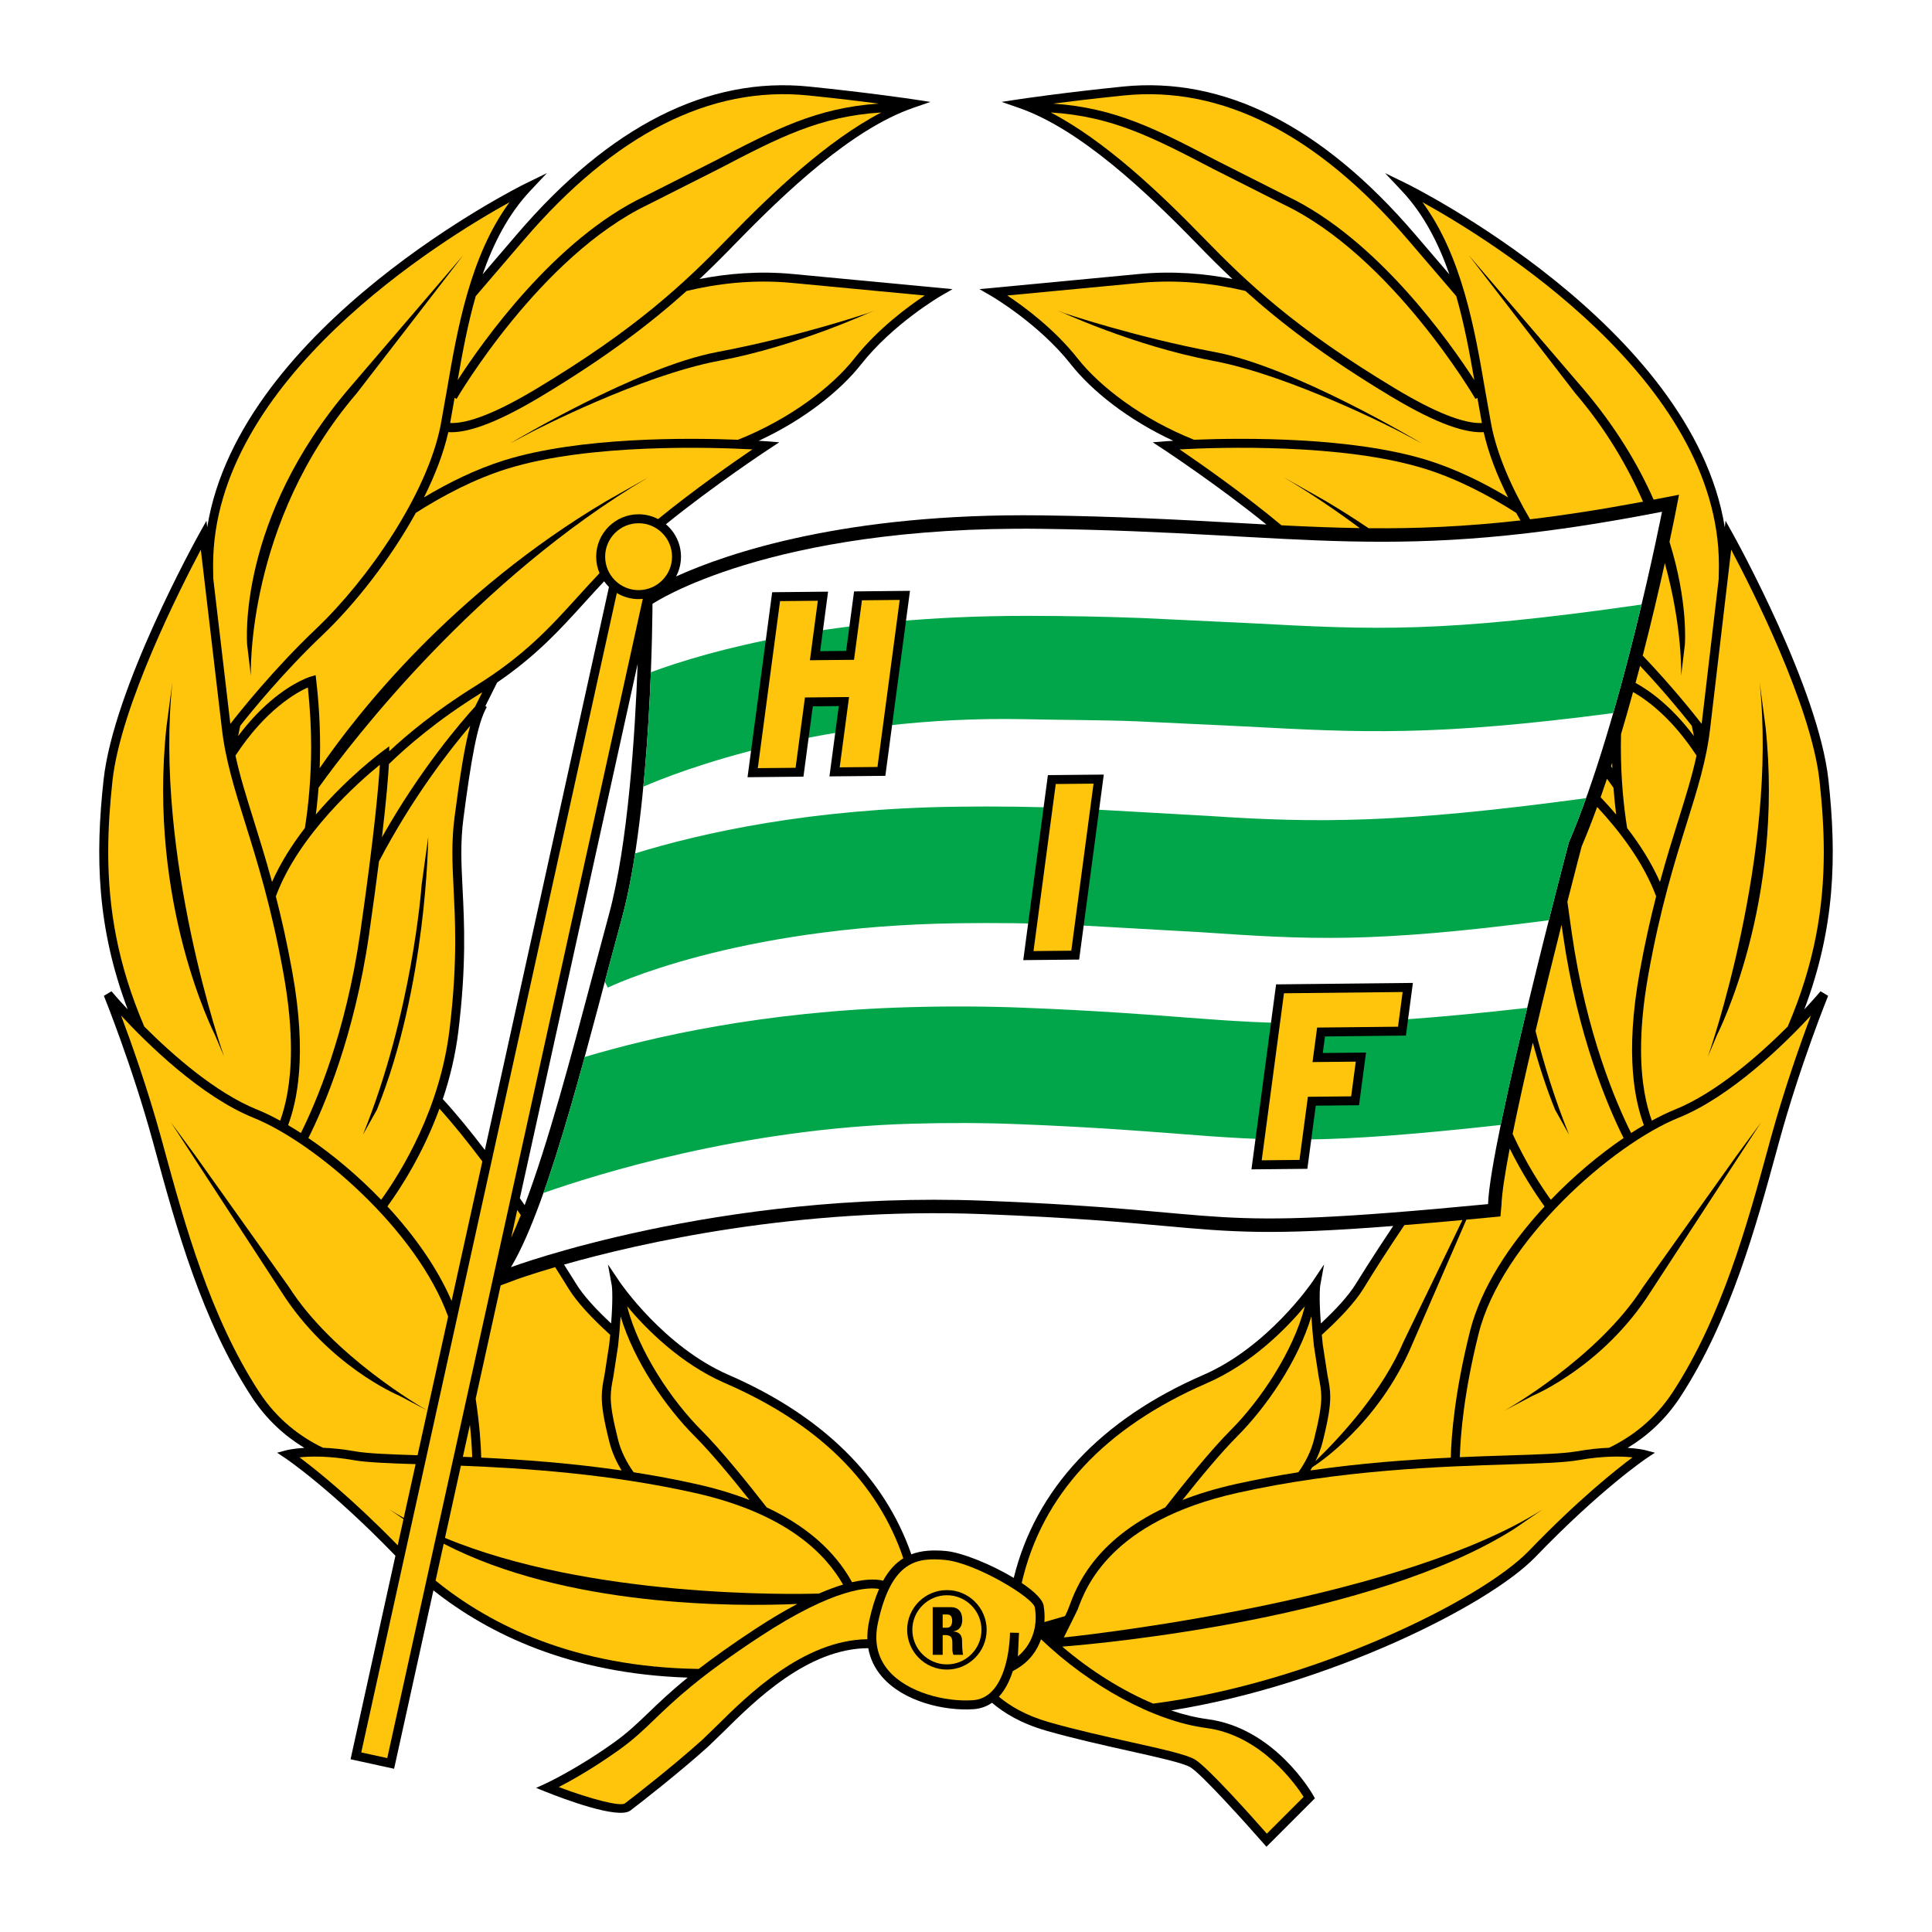 <?xml version="1.0" encoding="utf-8"?>
<!-- Generator: Adobe Illustrator 13.0.0, SVG Export Plug-In . SVG Version: 6.00 Build 14948)  -->
<!DOCTYPE svg PUBLIC "-//W3C//DTD SVG 1.0//EN" "http://www.w3.org/TR/2001/REC-SVG-20010904/DTD/svg10.dtd">
<svg version="1.0" id="Layer_1" xmlns="http://www.w3.org/2000/svg" xmlns:xlink="http://www.w3.org/1999/xlink" x="0px" y="0px"
	 width="192.756px" height="192.756px" viewBox="0 0 192.756 192.756" enable-background="new 0 0 192.756 192.756"
	 xml:space="preserve">
<g>
	<polygon fill-rule="evenodd" clip-rule="evenodd" fill="#FFFFFF" points="0,0 192.756,0 192.756,192.756 0,192.756 0,0 	"/>
	<path fill-rule="evenodd" clip-rule="evenodd" d="M180.016,100.709c3.072-8.151,3.245-15.259,2.407-22.907
		c-1.002-9.146-9.241-24.012-9.592-24.64l-0.673-1.208l-0.076,0.652c-3.255-20.146-31.394-34.116-31.696-34.264l-2.197-1.072
		l1.674,1.78c2.18,2.318,3.665,5.228,4.743,8.323l-3.45-4.025c-9.247-10.79-19.046-15.74-29.123-14.712
		c-6.09,0.621-10.271,1.252-10.312,1.258l-1.792,0.272l1.714,0.593c6.119,2.118,12.712,8.364,17.771,13.568
		c1.104,1.137,2.262,2.301,3.544,3.508c-2.743-0.537-5.907-0.822-9.29-0.5l-15.948,1.512l1.209,0.7
		c0.046,0.027,4.733,2.77,7.903,6.792c2.087,2.648,5.709,5.548,10.224,7.636c-0.463,0.028-0.726,0.048-0.745,0.049l-1.303,0.103
		l1.091,0.717c0.068,0.044,5.438,3.584,10.252,7.487c-0.976-0.052-1.966-0.106-2.978-0.163c-5.517-0.306-11.746-0.651-19.468-0.75
		c-19.536-0.25-31.29,3.756-36.452,6.093c0.312-0.589,0.491-1.259,0.491-1.971c0-1.296-0.587-2.457-1.508-3.233
		c4.805-3.893,10.152-7.418,10.22-7.462l1.092-0.717l-1.302-0.103c-0.02-0.001-0.283-0.021-0.746-0.049
		c4.515-2.088,8.137-4.988,10.223-7.636c3.169-4.022,7.859-6.765,7.905-6.792l1.208-0.7l-15.947-1.512
		c-3.383-0.322-6.546-0.037-9.29,0.5c1.283-1.207,2.439-2.372,3.544-3.508c5.06-5.204,11.651-11.45,17.771-13.568l1.713-0.593
		l-1.792-0.272c-0.042-0.006-4.222-0.637-10.311-1.258C70.647,7.607,60.848,12.557,51.6,23.347l-3.449,4.024
		c1.078-3.094,2.563-6.003,4.742-8.321l1.674-1.78l-2.196,1.072c-0.304,0.148-28.439,14.116-31.697,34.26l-0.076-0.648l-0.673,1.208
		c-0.35,0.628-8.59,15.494-9.591,24.64c-0.838,7.647-0.666,14.756,2.407,22.907c-1.001-1.072-1.598-1.785-1.619-1.809l-0.758,0.455
		c0.027,0.066,2.776,6.842,4.877,14.506l0.273,0.998c2.052,7.506,4.606,16.848,9.572,24.477c1.526,2.346,3.396,3.979,5.279,5.117
		c-1.102,0.066-1.707,0.219-1.756,0.23l-0.961,0.254l0.827,0.551c0.045,0.029,4.507,3.037,10.977,9.73l-4.476,20.303l4.343,0.949
		l3.923-17.799c5.477,4.344,13.65,8.32,25.37,8.705c-1.732,1.406-2.891,2.52-3.917,3.506c-1.109,1.066-2.066,1.986-3.441,2.969
		c-3.774,2.697-6.788,4.08-6.817,4.094l-0.953,0.434l0.972,0.389c1.671,0.67,7.219,2.781,8.43,1.873
		c1.04-0.779,4.967-3.861,7.751-6.367l1.496-1.445c3.193-3.166,8.45-8.371,14.494-8.391c0.182,1.049,0.637,2,1.366,2.844
		c2.158,2.504,6.241,3.438,9.122,3.244c0.69-0.045,1.312-0.262,1.859-0.641c1.175,1.012,2.908,2.072,5.426,2.791
		c2.726,0.779,5.65,1.432,8.229,2.006c2.911,0.65,5.426,1.211,6.136,1.637c1.115,0.67,5.628,5.695,7.274,7.574l0.314,0.359
		l4.835-4.834l-0.167-0.297c-0.156-0.275-3.877-6.732-10.55-7.602c-1.157-0.152-2.377-0.449-3.626-0.869
		c15.567-2.455,31.654-10.445,36.341-15.309c6.534-6.781,11.05-9.824,11.096-9.854l0.826-0.551l-0.961-0.254
		c-0.049-0.012-0.653-0.164-1.755-0.23c1.883-1.139,3.752-2.771,5.279-5.117c4.965-7.629,7.519-16.971,9.571-24.477l0.272-0.998
		c2.103-7.664,4.851-14.439,4.879-14.506l-0.759-0.455C181.614,98.924,181.017,99.637,180.016,100.709L180.016,100.709
		L180.016,100.709z M51.866,119.547l11.752-53.309c-0.25,6.849-0.946,18.016-2.884,25.079l-1.731,6.462
		c-1.975,7.451-4.304,16.24-6.659,22.459C52.187,120.01,52.028,119.779,51.866,119.547L51.866,119.547L51.866,119.547z
		 M45.732,102.879c0.802-6.56,0.59-10.784,0.42-14.178c-0.124-2.483-0.231-4.627,0.082-7.027c0.755-5.789,1.378-9.466,2.329-11.13
		l-0.136-0.103c0.382-0.764,0.779-1.558,1.174-2.349c3.924-2.687,6.25-5.249,8.694-7.943c0.638-0.703,1.289-1.419,1.979-2.151
		c0.145,0.202,0.306,0.392,0.483,0.565l-12.383,56.173c-1.398-1.838-2.831-3.598-4.196-5.08
		C44.875,107.582,45.436,105.311,45.732,102.879L45.732,102.879L45.732,102.879z M131.782,132.041
		c-0.091-1.195-0.117-2.053-0.117-2.643c0-0.826,0.052-1.133,0.054-1.139l0.385-2.109l-1.194,1.775
		c-0.045,0.064-4.403,6.453-10.852,9.252c-10.253,4.449-16.75,11.422-18.916,20.25c-2.234-1.34-5.166-2.537-6.775-2.684
		c-1.268-0.115-2.421-0.059-3.443,0.334c-2.679-7.719-8.899-13.854-18.225-17.9c-6.449-2.799-10.808-9.188-10.851-9.252
		l-1.196-1.775l0.386,2.109c0,0.006,0.053,0.312,0.053,1.139c0,0.59-0.027,1.447-0.118,2.643c-1.482-1.381-2.771-2.77-3.506-3.975
		c-0.021-0.033-0.459-0.748-1.194-1.898c7.562-2.15,23.266-5.744,41.78-5.035c8.791,0.338,13.93,0.801,18.059,1.174
		c6.864,0.621,10.679,0.965,22.888,0.01c-2.177,3.248-3.671,5.686-3.711,5.75C134.553,129.271,133.265,130.66,131.782,132.041
		L131.782,132.041z"/>
	<path fill-rule="evenodd" clip-rule="evenodd" fill="#FFC40C" d="M147.398,39.688l-0.192,0.112
		c-0.082-0.142-8.344-14.249-19.132-19.397l-7.062-3.565c-5.957-3.108-10.049-5.236-16.179-5.616
		c5.402,2.813,10.873,8.009,15.221,12.482c4.391,4.517,9.168,9.072,19.235,15.113c3.893,2.335,6.753,3.463,8.558,3.388
		L147.398,39.688L147.398,39.688z"/>
	<path fill-rule="evenodd" clip-rule="evenodd" fill="#FFC40C" d="M128.459,19.595c8.97,4.281,16.193,14.549,18.634,18.329
		c-0.462-2.676-0.996-5.563-1.801-8.378c-2.549-2.974-4.814-5.617-4.814-5.617c-9.047-10.554-18.587-15.399-28.354-14.403
		c-2.852,0.291-5.272,0.583-7.049,0.812c6.208,0.417,10.348,2.575,16.352,5.707L128.459,19.595L128.459,19.595z"/>
	<path fill-rule="evenodd" clip-rule="evenodd" fill="#FFC40C" d="M168.787,72.409c-0.853-1.084-2.726-3.392-5.156-5.976
		c-0.148,0.562-0.299,1.13-0.453,1.703c1.371,0.749,3.57,2.296,5.825,5.307C168.931,73.073,168.858,72.725,168.787,72.409
		L168.787,72.409z"/>
	<path fill-rule="evenodd" clip-rule="evenodd" fill="#FFC40C" d="M162.931,69.042c-0.381,1.388-0.781,2.795-1.199,4.196
		c-0.011,0.42-0.019,0.836-0.019,1.242c0,3.148,0.271,5.892,0.624,8.131c1.257,1.63,2.421,3.45,3.277,5.384
		c0.634-2.334,1.264-4.349,1.827-6.15c0.745-2.38,1.382-4.417,1.821-6.459C166.863,71.712,164.406,69.888,162.931,69.042
		L162.931,69.042z"/>
	<path fill-rule="evenodd" clip-rule="evenodd" fill="#FFC40C" d="M165.234,89.431c-1.257-3.391-3.645-6.514-5.886-8.922
		c-0.501,1.379-1.018,2.703-1.546,3.938c-0.055,0.208-0.618,2.357-1.424,5.52c0.135,0.984,0.281,2.023,0.44,3.131
		c1.446,10.031,4.418,16.941,5.918,19.943c0.431-0.277,0.855-0.539,1.275-0.783c-0.876-2.365-1.923-6.938-0.42-15.285
		C164.104,94.126,164.667,91.641,165.234,89.431L165.234,89.431z"/>
	<path fill-rule="evenodd" clip-rule="evenodd" fill="#FFC40C" d="M141.915,20.172c3.94,5.353,5.222,12.688,6.25,18.716l0.62,3.489
		c0.573,2.972,2.009,6.261,3.87,9.434c3.404-0.408,7.111-0.979,11.271-1.758c-1.545-3.536-3.713-7.261-6.759-10.814l-8.54-11.065
		l-2.075-2.694l11.295,13.177c3.344,3.901,5.607,7.732,7.136,11.194c0.194-0.037,0.382-0.072,0.577-0.11l0.652-0.127l1.304-0.254
		l-0.383,1.955c-0.009,0.045-0.208,1.061-0.568,2.744c1.879,6.021,1.537,10.17,1.534,10.259l-0.371,3.098
		c0.003-0.084,0.151-4.822-1.627-11.229c-0.55,2.478-1.3,5.706-2.205,9.225c2.938,3.083,5.146,5.862,5.879,6.807l1.698-14.434
		c0.007-0.335,0.014-0.675,0.019-1.025c0.003-0.126,0.004-0.252,0.004-0.378C171.495,37.894,148.692,23.918,141.915,20.172
		L141.915,20.172z"/>
	<path fill-rule="evenodd" clip-rule="evenodd" fill="#FFC40C" d="M128.12,47.645l4.14,2.339c1.484,0.882,2.911,1.79,4.285,2.716
		c4.701,0.044,9.516-0.142,15.15-0.777c-0.145-0.251-0.288-0.503-0.427-0.755c-2.738-1.745-5.854-3.381-9.079-4.389
		c-8.188-2.558-20.501-2.158-24.501-1.944c1.992,1.354,6.37,4.407,10.164,7.575c2.661,0.135,5.227,0.239,7.812,0.278
		C133.275,50.913,130.756,49.21,128.12,47.645L128.12,47.645z"/>
	<path fill-rule="evenodd" clip-rule="evenodd" fill="#FFC40C" d="M160.327,77.695c-0.208,0.624-0.419,1.241-0.633,1.849
		c0.512,0.537,1.033,1.112,1.552,1.722c-0.106-0.838-0.198-1.733-0.27-2.677C160.786,78.322,160.569,78.024,160.327,77.695
		L160.327,77.695z"/>
	<path fill-rule="evenodd" clip-rule="evenodd" fill="#FFC40C" d="M160.864,76.64c-0.007-0.176-0.014-0.353-0.019-0.531
		c-0.037,0.115-0.075,0.227-0.112,0.342C160.777,76.514,160.822,76.579,160.864,76.64L160.864,76.64z"/>
	<path fill-rule="evenodd" clip-rule="evenodd" fill="#FFC40C" d="M132.442,137.189c0.157,0.803,0.276,1.414,0.276,2.184
		c0,0.986-0.194,2.232-0.755,4.473c-0.169,0.678-0.422,1.32-0.726,1.938c2.72-2.641,6.76-7.098,8.817-11.969l5.854-12.094
		c-2.115,0.195-4.039,0.363-5.793,0.508c-1.598,2.367-3.015,4.586-4.065,6.305c-0.87,1.424-2.43,3.061-4.174,4.645
		c0.028,0.307,0.061,0.631,0.097,0.975L132.442,137.189L132.442,137.189z"/>
	<path fill-rule="evenodd" clip-rule="evenodd" fill="#FFC40C" d="M150.625,114.59c-0.475,2.473-0.784,4.471-0.824,5.639
		l-0.102,1.133l-1.129,0.109c-0.781,0.074-1.536,0.146-2.27,0.215l-5.421,12.479c-3.377,7.99-9.593,11.988-9.857,12.156l-0.118,0.09
		c-0.056,0.1-0.109,0.201-0.168,0.297c5.065-0.736,9.866-1.084,14.009-1.281c0.056-2.223,0.394-6.52,1.912-12.59
		c1.084-4.338,3.97-8.717,7.445-12.471C153.152,119.053,151.859,117.078,150.625,114.59L150.625,114.59z"/>
	<path fill-rule="evenodd" clip-rule="evenodd" fill="#FFC40C" d="M131.565,137.361l-0.479-3.115
		c-0.124-1.174-0.202-2.131-0.248-2.916c-1.341,4.482-4.511,9.08-7.399,11.971c-1.621,1.621-3.725,4.166-5.463,6.357
		c1.543-0.602,3.298-1.143,5.3-1.59c2.109-0.471,4.205-0.857,6.264-1.18c0.697-0.988,1.263-2.082,1.558-3.26
		c0.537-2.154,0.726-3.318,0.726-4.242C131.822,138.68,131.712,138.117,131.565,137.361L131.565,137.361z"/>
	<path fill-rule="evenodd" clip-rule="evenodd" fill="#FFC40C" d="M157.46,145.682c-1.378,0.244-3.803,0.32-6.872,0.418
		c-6.676,0.213-16.765,0.531-27.117,2.842c-12.726,2.84-15.155,9.467-15.956,11.645c-0.021,0.061-0.695,1.418-1.375,2.781
		c4.687-0.484,34.052-4.045,47.769-12.775l-2.812,1.93c-13.996,8.908-40.934,11.445-45.118,11.76
		c2.807,2.396,5.979,4.385,9.067,5.686c15.813-2.018,32.729-10.297,37.498-15.246c4.906-5.092,8.688-8.096,10.336-9.322
		C161.821,145.291,159.997,145.236,157.46,145.682L157.46,145.682z"/>
	<path fill-rule="evenodd" clip-rule="evenodd" fill="#FFC40C" d="M69.317,143.301c-2.889-2.891-6.06-7.49-7.399-11.971
		c-0.047,0.783-0.124,1.742-0.248,2.916l-0.479,3.115c-0.147,0.756-0.257,1.318-0.257,2.025c0,0.924,0.188,2.088,0.726,4.242
		c0.295,1.178,0.859,2.271,1.558,3.26c2.059,0.322,4.154,0.709,6.263,1.18c2.002,0.447,3.756,0.988,5.301,1.59
		C73.042,147.467,70.938,144.922,69.317,143.301L69.317,143.301z"/>
	<path fill-rule="evenodd" clip-rule="evenodd" fill="#FFC40C" d="M88.668,166.697c-1.122-1.301-1.483-2.912-1.075-4.795
		c1.354-6.227,3.938-6.518,6.691-6.266c3.04,0.275,8.969,3.854,8.969,4.793c0.011,0.072,0.079,0.443,0.079,0.977
		c0,1.037-0.334,2.648-1.776,3.846c0.034-0.732,0.059-1.258,0.082-1.756c0.019-0.303,0.026-0.52,0.027-0.561v-0.004l0,0
		c0-0.002,0-0.02,0-0.021l-0.894-0.02c0,0-0.019,0.385-0.025,0.527c-0.037,0.615-0.14,1.711-0.475,2.85
		c-0.628,2.133-1.711,3.266-3.219,3.365C94.303,169.816,90.539,168.867,88.668,166.697L88.668,166.697z"/>
	<path fill-rule="evenodd" clip-rule="evenodd" fill="#FFC40C" d="M88.11,157.705c0.577-1.047,1.251-1.762,2.014-2.232
		c-2.552-7.586-8.513-13.453-17.782-17.475c-4.502-1.955-7.941-5.48-9.77-7.668c1.15,4.549,4.505,9.465,7.377,12.338
		c1.98,1.979,4.658,5.301,6.543,7.723c4.938,2.309,7.304,5.26,8.515,7.467C86.653,157.477,87.631,157.584,88.11,157.705
		L88.11,157.705z"/>
	<path fill-rule="evenodd" clip-rule="evenodd" fill="#FFC40C" d="M86.72,161.713c0.275-1.266,0.605-2.314,0.986-3.184
		c-0.974-0.174-4.339-0.203-11.885,4.756c-6.11,4.016-8.547,6.359-10.506,8.244c-1.134,1.09-2.112,2.031-3.542,3.051
		c-2.634,1.881-4.84,3.104-6.028,3.715c3.239,1.219,6.159,1.963,6.603,1.629c1.031-0.773,4.927-3.828,7.69-6.316l1.464-1.414
		c3.064-3.037,8.646-8.568,15.036-8.648C86.522,162.961,86.581,162.35,86.72,161.713L86.72,161.713z"/>
	<path fill-rule="evenodd" clip-rule="evenodd" fill="#FFC40C" d="M120.356,172.404c-5.22-0.68-11.604-4.18-16.493-8.857
		c-0.377,1.092-1.127,2.238-2.582,3.049c0,0-0.131,0.072-0.233,0.129c-0.342,1.072-0.81,1.928-1.388,2.557
		c1.086,0.914,2.684,1.877,4.983,2.535c2.7,0.771,5.611,1.42,8.179,1.994c3.232,0.719,5.567,1.24,6.404,1.74
		c1.308,0.787,5.886,5.938,7.168,7.395c0.536-0.537,3.265-3.266,3.67-3.67C129.273,178.035,125.815,173.119,120.356,172.404
		L120.356,172.404z"/>
	<path fill-rule="evenodd" clip-rule="evenodd" fill="#FFC40C" d="M120.414,137.998c-10.248,4.445-16.454,11.146-18.478,19.934
		c1.293,0.867,2.203,1.748,2.203,2.406v0.002c0.002,0.014,0.079,0.412,0.079,1.02c0,0.146-0.006,0.307-0.018,0.473
		c0.562-0.162,1.272-0.367,2.056-0.594l0.229-0.484l0.19-0.475c0.662-1.809,2.4-6.529,9.586-9.889
		c1.886-2.422,4.563-5.744,6.543-7.723c2.873-2.873,6.228-7.789,7.379-12.338C128.355,132.518,124.916,136.043,120.414,137.998
		L120.414,137.998z"/>
	<path fill-rule="evenodd" clip-rule="evenodd" fill="#FFC40C" d="M64.296,19.595l7.035-3.552c6.003-3.132,10.143-5.29,16.35-5.707
		c-1.776-0.229-4.198-0.521-7.048-0.812c-9.768-0.996-19.308,3.85-28.354,14.403c0,0-2.266,2.644-4.814,5.618
		c-0.805,2.815-1.339,5.703-1.801,8.378C48.104,34.145,55.328,23.876,64.296,19.595L64.296,19.595z"/>
	<path fill-rule="evenodd" clip-rule="evenodd" fill="#FFC40C" d="M71.744,16.837l-7.061,3.565
		C53.894,25.551,45.632,39.658,45.55,39.8l-0.193-0.111l-0.447,2.516c1.805,0.075,4.665-1.053,8.557-3.388
		c10.069-6.041,14.844-10.596,19.235-15.113c4.349-4.473,9.819-9.67,15.222-12.482C81.794,11.6,77.701,13.729,71.744,16.837
		L71.744,16.837z"/>
	<path fill-rule="evenodd" clip-rule="evenodd" fill="#FFC40C" d="M79.004,28.225c-3.913-0.373-7.524,0.089-10.502,0.805
		c-3.472,3.125-7.917,6.559-14.575,10.553c-4.769,2.861-7.524,3.635-9.199,3.532c-0.469,2.083-1.323,4.297-2.428,6.509
		c2.473-1.479,5.194-2.821,8-3.698c7.47-2.334,18.269-2.25,23.33-2.052c5.183-2.065,9.395-5.301,11.591-8.088
		c2.358-2.993,5.419-5.23,7.039-6.304C90.103,29.277,79.004,28.225,79.004,28.225L79.004,28.225L79.004,28.225z M71.725,36
		c-7.872,1.477-18.592,7.054-18.699,7.11l-2.098,1.11c0.108-0.057,12.628-7.599,20.632-9.099c7.907-1.482,14.928-3.85,14.998-3.875
		l0.679-0.274C87.166,30.997,79.695,34.505,71.725,36L71.725,36z"/>
	<path fill-rule="evenodd" clip-rule="evenodd" fill="#FFC40C" d="M167.463,111.523c-6.601,2.662-17.649,12.373-19.938,21.529
		c-1.473,5.887-1.815,10.135-1.878,12.33c1.782-0.076,3.431-0.129,4.912-0.176c3.033-0.098,5.431-0.174,6.745-0.404
		c1.236-0.219,2.312-0.322,3.229-0.359c2.231-1.072,4.568-2.799,6.388-5.596c4.888-7.51,7.423-16.777,9.459-24.225l0.272-0.998
		c1.382-5.039,3.027-9.656,4.021-12.301C178.055,104.146,172.711,109.404,167.463,111.523L167.463,111.523L167.463,111.523z
		 M164.661,128.918c-4.666,7.312-11.463,10.217-11.75,10.338l-2.834,1.496c0.069-0.029,9.321-5.248,13.83-12.316l9.37-13.16
		l2.423-3.293L164.661,128.918L164.661,128.918z"/>
	<path fill-rule="evenodd" clip-rule="evenodd" fill="#FFC40C" d="M181.534,77.9c-0.819-7.484-6.805-19.27-8.814-23.06
		c-0.285,2.417-2.093,17.791-2.093,17.791c-0.36,3.179-1.274,6.099-2.333,9.48c-1.172,3.75-2.633,8.416-3.82,15.019
		c-0.542,3.006-0.746,5.502-0.746,7.57c0,3.422,0.558,5.67,1.074,7.109c0.812-0.443,1.593-0.822,2.326-1.117
		c4.11-1.66,8.396-5.436,11.232-8.271c2.674-6.249,3.6-11.828,3.6-17.425C181.96,82.652,181.797,80.303,181.534,77.9L181.534,77.9
		L181.534,77.9z M171.309,103.26l-0.907,2.145c0.066-0.152,7-19.991,5.154-37.356l0.594,4.485
		C178.022,90.144,171.378,103.107,171.309,103.26L171.309,103.26z"/>
	<path fill-rule="evenodd" clip-rule="evenodd" fill="#FFC40C" d="M148.027,43.114c-1.674,0.104-4.43-0.67-9.198-3.532
		c-6.658-3.995-11.103-7.428-14.574-10.553c-2.979-0.715-6.59-1.177-10.502-0.805c0,0-11.099,1.052-13.257,1.257
		c1.619,1.073,4.681,3.311,7.038,6.304c2.197,2.787,6.408,6.023,11.591,8.088c5.061-0.198,15.86-0.282,23.33,2.052
		c2.807,0.877,5.528,2.22,8.002,3.698C149.351,47.412,148.496,45.197,148.027,43.114L148.027,43.114L148.027,43.114z M139.73,43.109
		c-0.107-0.056-10.826-5.633-18.7-7.11c-7.97-1.494-15.44-5.003-15.511-5.027l0.679,0.274c0.069,0.024,7.092,2.392,14.999,3.875
		c8.003,1.5,20.522,9.042,20.632,9.099L139.73,43.109L139.73,43.109z"/>
	<path fill-rule="evenodd" clip-rule="evenodd" fill="#FFC40C" d="M47.909,69.196c-4.332,2.688-7.377,5.349-9.108,7.033
		c-0.06,1.1-0.227,3.333-0.694,7.307c3.848-6.83,7.945-11.561,9.292-13.036c0.236-0.472,0.477-0.955,0.717-1.435
		C48.045,69.108,47.979,69.152,47.909,69.196L47.909,69.196z"/>
	<path fill-rule="evenodd" clip-rule="evenodd" fill="#FFC40C" d="M45.134,85.051c0-1.143,0.055-2.283,0.213-3.493
		c0.537-4.121,1-7.089,1.565-9.147c-2.055,2.415-5.786,7.192-9.101,13.532c-0.259,2.05-0.583,4.456-0.99,7.282
		c-1.472,10.212-4.526,17.274-6.054,20.319c2.419,1.645,4.95,3.758,7.262,6.158c2.111-2.936,5.858-9.1,6.815-16.932
		c0.441-3.611,0.572-6.508,0.572-8.947c0-1.94-0.083-3.589-0.157-5.079C45.194,87.453,45.134,86.25,45.134,85.051L45.134,85.051
		L45.134,85.051z M37.604,110.719l-1.389,2.48c4.931-12.207,5.836-24.678,5.843-24.852l0.666-4.832
		C42.717,83.69,42.596,98.363,37.604,110.719L37.604,110.719z"/>
	<path fill-rule="evenodd" clip-rule="evenodd" fill="#FFC40C" d="M21.261,56.383c0,0.126,0,0.251,0.003,0.378
		c0.006,0.347,0.012,0.684,0.019,1.017l1.699,14.442c0.944-1.217,4.33-5.472,8.571-9.5c5.167-4.91,11.092-13.473,12.418-20.342
		l0.62-3.489c1.029-6.028,2.31-13.364,6.25-18.716C44.064,23.918,21.261,37.894,21.261,56.383L21.261,56.383L21.261,56.383z
		 M44.129,28.174l-8.541,11.065c-11.042,12.882-10.566,28.027-10.56,28.178l-0.371-3.098c-0.006-0.155-1.027-12.503,10.252-25.662
		L46.204,25.48L44.129,28.174L44.129,28.174z"/>
	<path fill-rule="evenodd" clip-rule="evenodd" fill="#FFC40C" d="M27.14,87.993c0.857-1.934,2.022-3.751,3.279-5.381
		c0.353-2.239,0.624-4.982,0.624-8.131c0-1.83-0.108-3.812-0.328-5.895c-1.162,0.52-4.238,2.232-7.222,6.8
		c0.44,2.042,1.078,4.08,1.822,6.459C25.877,83.645,26.506,85.66,27.14,87.993L27.14,87.993z"/>
	<path fill-rule="evenodd" clip-rule="evenodd" fill="#FFC40C" d="M28.283,97.131c-1.189-6.603-2.649-11.27-3.822-15.019
		c-1.059-3.381-1.972-6.301-2.332-9.48c0,0-1.809-15.375-2.093-17.791c-2.01,3.79-7.995,15.576-8.815,23.06
		c-0.263,2.403-0.425,4.752-0.425,7.097c0,5.597,0.925,11.175,3.599,17.425c2.837,2.834,7.122,6.611,11.233,8.271
		c0.733,0.295,1.515,0.674,2.326,1.117c0.516-1.439,1.074-3.688,1.074-7.109C29.028,102.633,28.824,100.137,28.283,97.131
		L28.283,97.131L28.283,97.131z M21.447,103.26c-0.068-0.152-6.713-13.116-4.84-30.726l0.594-4.485
		c-1.847,17.365,5.087,37.204,5.154,37.356L21.447,103.26L21.447,103.26z"/>
	<path fill-rule="evenodd" clip-rule="evenodd" fill="#FFC40C" d="M28.744,112.258c0.419,0.244,0.844,0.506,1.274,0.785
		c1.5-3.004,4.472-9.914,5.917-19.945c1.458-10.124,1.854-14.948,1.962-16.8c-2.102,1.711-8.098,6.985-10.376,13.133
		c0.568,2.21,1.13,4.695,1.642,7.542C30.666,105.32,29.62,109.893,28.744,112.258L28.744,112.258z"/>
	<path fill-rule="evenodd" clip-rule="evenodd" fill="#FFC40C" d="M44.268,154.018l-0.811,3.68
		c5.517,4.48,13.938,8.643,26.253,8.811c1.455-1.123,3.269-2.424,5.62-3.971c1.572-1.033,2.974-1.855,4.223-2.512
		C73.232,160.303,56.468,160.338,44.268,154.018L44.268,154.018z"/>
	<path fill-rule="evenodd" clip-rule="evenodd" fill="#FFC40C" d="M69.286,148.941c-8.536-1.904-16.891-2.455-23.302-2.709
		l-1.588,7.205c14.376,5.98,34.579,5.639,37.308,5.553c0.906-0.395,1.707-0.684,2.409-0.895
		C82.45,155.186,78.667,151.035,69.286,148.941L69.286,148.941z"/>
	<path fill-rule="evenodd" clip-rule="evenodd" fill="#FFC40C" d="M41.662,145.189l0.982-4.455l-2.799-1.479
		c-0.287-0.121-7.085-3.025-11.75-10.338l-11.04-16.936l2.424,3.293l9.37,13.16c4.364,6.842,13.175,11.953,13.795,12.297
		l2.067-9.377c-3.114-8.627-13.224-17.334-19.418-19.832c-5.249-2.119-10.592-7.377-13.21-10.199
		c0.993,2.645,2.639,7.262,4.021,12.301l0.273,0.998c2.036,7.447,4.57,16.715,9.459,24.225c1.819,2.797,4.156,4.523,6.388,5.596
		c0.916,0.037,1.992,0.141,3.229,0.359C36.688,145.02,38.881,145.102,41.662,145.189L41.662,145.189z"/>
	<path fill-rule="evenodd" clip-rule="evenodd" fill="#FFC40C" d="M46.18,145.346c0.307,0.012,0.614,0.023,0.93,0.037
		c-0.023-0.807-0.085-1.893-0.226-3.23L46.18,145.346L46.18,145.346z"/>
	<path fill-rule="evenodd" clip-rule="evenodd" fill="#FFC40C" d="M48.125,115.873c-1.447-1.922-2.908-3.74-4.281-5.26
		c-1.609,4.396-3.778,7.803-5.191,9.752c2.664,2.877,4.977,6.119,6.402,9.43L48.125,115.873L48.125,115.873z"/>
	<path fill-rule="evenodd" clip-rule="evenodd" fill="#FFC40C" d="M59.481,55.54c0-2.333,1.898-4.231,4.232-4.231
		c0.702,0,1.363,0.174,1.946,0.479c3.604-2.939,7.548-5.687,9.408-6.952c-3.999-0.214-16.312-0.614-24.5,1.944
		c-3.224,1.008-6.341,2.643-9.079,4.388c-2.557,4.639-6.084,9.126-9.319,12.2c-3.88,3.687-7.019,7.54-8.2,9.043
		c-0.071,0.315-0.143,0.663-0.216,1.033c0,0,0,0,0-0.001c0.11-0.146,0.219-0.289,0.328-0.428c0.006-0.007,0.012-0.014,0.017-0.021
		c2.677-3.41,5.219-4.793,6.318-5.269c0.002,0,0.004-0.001,0.006-0.002c0.042-0.018,0.08-0.035,0.118-0.05
		c0.009-0.004,0.018-0.007,0.027-0.011c0.1-0.041,0.184-0.073,0.249-0.096c0.012-0.005,0.025-0.009,0.036-0.013
		c0.015-0.005,0.027-0.009,0.039-0.013c0.014-0.005,0.025-0.009,0.036-0.012c0.007-0.002,0.014-0.005,0.021-0.006
		c0.014-0.005,0.026-0.008,0.032-0.01l0.51-0.152l0.062,0.529c0.047,0.401,0.089,0.798,0.126,1.191
		c0.017,0.172,0.029,0.34,0.044,0.511c0.019,0.218,0.04,0.438,0.055,0.654c0.019,0.246,0.033,0.486,0.048,0.728
		c0.008,0.136,0.019,0.273,0.026,0.408c0.016,0.292,0.027,0.58,0.039,0.867c0.003,0.08,0.008,0.162,0.011,0.242
		c0.012,0.325,0.019,0.646,0.025,0.963c0,0.039,0.002,0.079,0.003,0.117c0.005,0.338,0.007,0.671,0.007,1.001
		c0,0.017,0,0.035,0,0.052c0,0.345-0.005,0.685-0.012,1.02c0,0.001,0,0.002,0,0.003c-0.007,0.336-0.017,0.668-0.03,0.995
		c3.785-5.508,13.188-17.498,28.603-26.653l4.139-2.339c-17.112,10.164-29.334,26.037-32.853,30.94c0,0.001,0,0.002,0,0.004
		c-0.025,0.327-0.052,0.648-0.082,0.963c-0.001,0.008-0.002,0.017-0.003,0.026c-0.029,0.306-0.06,0.606-0.092,0.9
		c-0.002,0.014-0.003,0.026-0.005,0.04c-0.029,0.254-0.06,0.501-0.091,0.747c3.119-3.669,6.379-6.111,6.611-6.283l0.713-0.528v0.497
		c1.82-1.7,4.676-4.077,8.604-6.515c4.882-3.03,7.463-5.875,10.196-8.888c0.699-0.771,1.414-1.557,2.18-2.365
		C59.599,56.678,59.481,56.123,59.481,55.54L59.481,55.54z"/>
	<path fill-rule="evenodd" clip-rule="evenodd" fill="#FFC40C" d="M60.375,55.54c0-1.84,1.497-3.337,3.337-3.337
		c1.839,0,3.337,1.497,3.337,3.337s-1.498,3.337-3.337,3.337C61.872,58.877,60.375,57.38,60.375,55.54L60.375,55.54z"/>
	<path fill-rule="evenodd" clip-rule="evenodd" fill="#FFC40C" d="M63.713,59.772c-0.795,0-1.536-0.225-2.172-0.606
		C58.117,74.699,36.219,174.039,36.042,174.84c0.572,0.123,2.024,0.441,2.594,0.566c0.176-0.799,22.058-100.062,25.495-115.656
		C63.994,59.764,63.854,59.772,63.713,59.772L63.713,59.772z"/>
	<path fill-rule="evenodd" clip-rule="evenodd" fill="#FFC40C" d="M60.037,139.373c0-0.77,0.119-1.381,0.276-2.184l0.468-3.037
		c0.036-0.344,0.068-0.668,0.097-0.977c-1.744-1.582-3.304-3.219-4.174-4.643c-0.391-0.639-0.833-1.35-1.316-2.109
		c-2.489,0.729-3.889,1.24-3.94,1.26l-1.497,0.559l-2.493,11.309c0.394,2.611,0.522,4.592,0.554,5.875
		c4.142,0.197,8.943,0.545,14.008,1.281c-0.538-0.881-0.972-1.838-1.228-2.861C60.231,141.605,60.037,140.359,60.037,139.373
		L60.037,139.373z"/>
	<path fill-rule="evenodd" clip-rule="evenodd" fill="#FFC40C" d="M51.959,121.23c-0.116-0.17-0.233-0.342-0.351-0.512L51,123.482
		C51.319,122.789,51.639,122.035,51.959,121.23L51.959,121.23z"/>
	<path fill-rule="evenodd" clip-rule="evenodd" fill="#FFFFFF" d="M148.463,120.133c0,0.008-0.015,0.002-0.022,0.002
		c-30.087,2.889-23.728,0.678-50.336-0.342c-26.616-1.021-47.127,6.635-47.127,6.635c3.973-6.613,8.002-23.652,11.05-34.756
		c3.047-11.104,3.07-31.426,3.07-31.426s11.553-7.833,38.79-7.485c26.541,0.339,34.877,3.572,61.93-1.702
		c0,0-4.071,20.799-9.297,32.992C156.521,84.051,148.68,113.758,148.463,120.133L148.463,120.133z"/>
	<path fill-rule="evenodd" clip-rule="evenodd" fill="#00A649" d="M102.385,71.758c3.789,0.083,7.403,0.068,11.049,0.208
		c0.004,0,10.74,0.51,10.74,0.51c11.534,0.617,18.99,1.013,36.775-1.334c1.099-3.815,2.058-7.592,2.827-10.828
		c-19.968,2.878-26.809,2.514-38.904,1.868l-10.939-0.52c-3.812-0.145-7.589-0.217-11.544-0.217
		c-19.324-0.013-31.752,3.514-37.451,5.621c-0.125,3.24-0.35,7.297-0.75,11.419C67.61,76.999,82.113,71.313,102.385,71.758
		L102.385,71.758z"/>
	<path fill-rule="evenodd" clip-rule="evenodd" fill="#00A649" d="M158.24,79.631c-18.51,2.521-26.898,2.497-37.625,1.775
		l-13.682-0.772c-3.707-0.153-7.582-0.203-11.513-0.148c-14.485,0.185-25.331,2.588-32.055,4.657
		c-0.363,2.352-0.803,4.584-1.337,6.529c-0.532,1.94-1.096,4.064-1.683,6.279l0.294,0.584c0.124-0.061,12.654-6.138,34.936-6.422
		c3.777-0.053,7.335-0.007,10.88,0.139c0.002,0,13.379,0.756,13.379,0.756c10.706,0.721,16.887,1.134,34.689-1.194
		c1.146-4.541,1.997-7.763,1.997-7.763C157.11,82.675,157.685,81.185,158.24,79.631L158.24,79.631z"/>
	<path fill-rule="evenodd" clip-rule="evenodd" fill="#00A649" d="M118.326,101.518c-3.993-0.309-8.962-0.689-16.208-0.977
		c-3.711-0.148-7.578-0.166-11.492-0.051c-14.484,0.406-25.688,2.988-32.292,4.967c-1.31,4.789-2.698,9.564-4.116,13.566
		c5.163-1.82,19.812-6.434,36.741-6.91c3.654-0.105,7.251-0.092,10.698,0.047c7.03,0.277,11.879,0.65,15.775,0.951
		c9.393,0.725,14.372,1.105,32.292-0.873c0.726-3.525,1.679-7.666,2.642-11.682C134.064,102.619,127.55,102.229,118.326,101.518
		L118.326,101.518z"/>
	<path fill-rule="evenodd" clip-rule="evenodd" d="M94.051,165.1h-0.995v-4.752h1.836c0.679,0,1.113,0.434,1.113,1.244
		c0,0.605-0.237,1.059-0.882,1.164v0.014c0.217,0.025,0.862,0.078,0.862,0.936c0,0.301,0.021,1.197,0.112,1.395h-0.974
		c-0.132-0.289-0.105-0.611-0.105-0.922c0-0.566,0.052-1.047-0.711-1.047h-0.257V165.1L94.051,165.1L94.051,165.1z M94.051,162.4
		h0.441c0.395,0,0.507-0.395,0.507-0.697c0-0.455-0.191-0.625-0.507-0.625h-0.441V162.4L94.051,162.4z"/>
	<path fill-rule="evenodd" clip-rule="evenodd" d="M90.507,162.607c0,2.188,1.779,3.967,3.966,3.967
		c2.186,0,3.965-1.779,3.965-3.967c0-2.186-1.779-3.963-3.965-3.963C92.286,158.645,90.507,160.422,90.507,162.607L90.507,162.607
		L90.507,162.607z M91.023,162.607c0-1.9,1.548-3.449,3.451-3.449c1.901,0,3.449,1.549,3.449,3.449c0,1.904-1.548,3.451-3.449,3.451
		C92.571,166.059,91.023,164.512,91.023,162.607L91.023,162.607z"/>
	<path fill-rule="evenodd" clip-rule="evenodd" d="M85.211,59.005c0,0-0.635,4.771-0.791,5.936
		c-0.753,0.008-1.662,0.017-2.593,0.026c0.187-1.401,0.791-5.937,0.791-5.937l-5.578,0.056l-2.458,18.457l5.578-0.056
		c0,0,0.771-5.795,0.934-7.015c0.753-0.007,1.663-0.017,2.593-0.026c-0.198,1.492-0.933,7.015-0.933,7.015l5.577-0.056l2.458-18.457
		l-1.032,0.01L85.211,59.005L85.211,59.005z"/>
	<polygon fill-rule="evenodd" clip-rule="evenodd" points="104.549,77.334 102.091,95.792 107.667,95.737 110.126,77.28 
		109.095,77.29 104.549,77.334 	"/>
	<path fill-rule="evenodd" clip-rule="evenodd" d="M140.266,103.32l0.7-5.254l-1.032,0.012l-12.617,0.133l-2.459,18.457l5.578-0.055
		c0,0,0.681-5.117,0.839-6.301c1.044-0.01,4.315-0.043,4.315-0.043l0.699-5.254c0,0-3.119,0.031-4.314,0.043
		c0.092-0.689,0.144-1.078,0.22-1.65C133.46,103.395,140.266,103.32,140.266,103.32L140.266,103.32z"/>
	<polygon fill-rule="evenodd" clip-rule="evenodd" fill="#FFC40C" points="75.606,76.639 77.826,59.973 81.596,59.936 
		80.805,65.872 85.205,65.828 85.996,59.892 89.765,59.854 87.546,76.521 83.776,76.558 84.71,69.543 80.31,69.587 79.376,76.602 
		75.606,76.639 	"/>
	<polygon fill-rule="evenodd" clip-rule="evenodd" fill="#FFC40C" points="103.113,94.888 105.333,78.221 109.104,78.184 
		106.883,94.851 103.113,94.888 	"/>
	<polygon fill-rule="evenodd" clip-rule="evenodd" fill="#FFC40C" points="125.881,115.764 128.102,99.098 139.942,98.973 
		139.481,102.436 131.41,102.521 130.951,105.963 135.266,105.92 134.806,109.383 130.489,109.426 129.65,115.725 125.881,115.764 	
		"/>
	<path fill-rule="evenodd" clip-rule="evenodd" fill="#FFC40C" d="M40.282,151.449l1.184-5.371c-2.737-0.088-4.899-0.172-6.17-0.396
		c-2.538-0.445-4.362-0.391-5.419-0.283c1.587,1.182,5.159,4.02,9.804,8.775l0.576-2.613l-1.411-0.969
		C39.312,150.889,39.792,151.174,40.282,151.449L40.282,151.449z"/>
	<path fill-rule="evenodd" clip-rule="evenodd" fill="#FFC40C" d="M155.935,93.226c-0.047-0.327-0.093-0.646-0.138-0.962
		c-0.787,3.123-1.711,6.857-2.596,10.596c0.828,3.268,1.916,6.814,3.341,10.34l-1.391-2.48c-0.886-2.191-1.617-4.457-2.223-6.701
		c-0.753,3.213-1.462,6.383-2.015,9.113c1.312,2.859,2.764,5.115,3.812,6.572c2.312-2.4,4.842-4.518,7.261-6.162
		C160.458,110.492,157.405,103.434,155.935,93.226L155.935,93.226z"/>
</g>
</svg>
